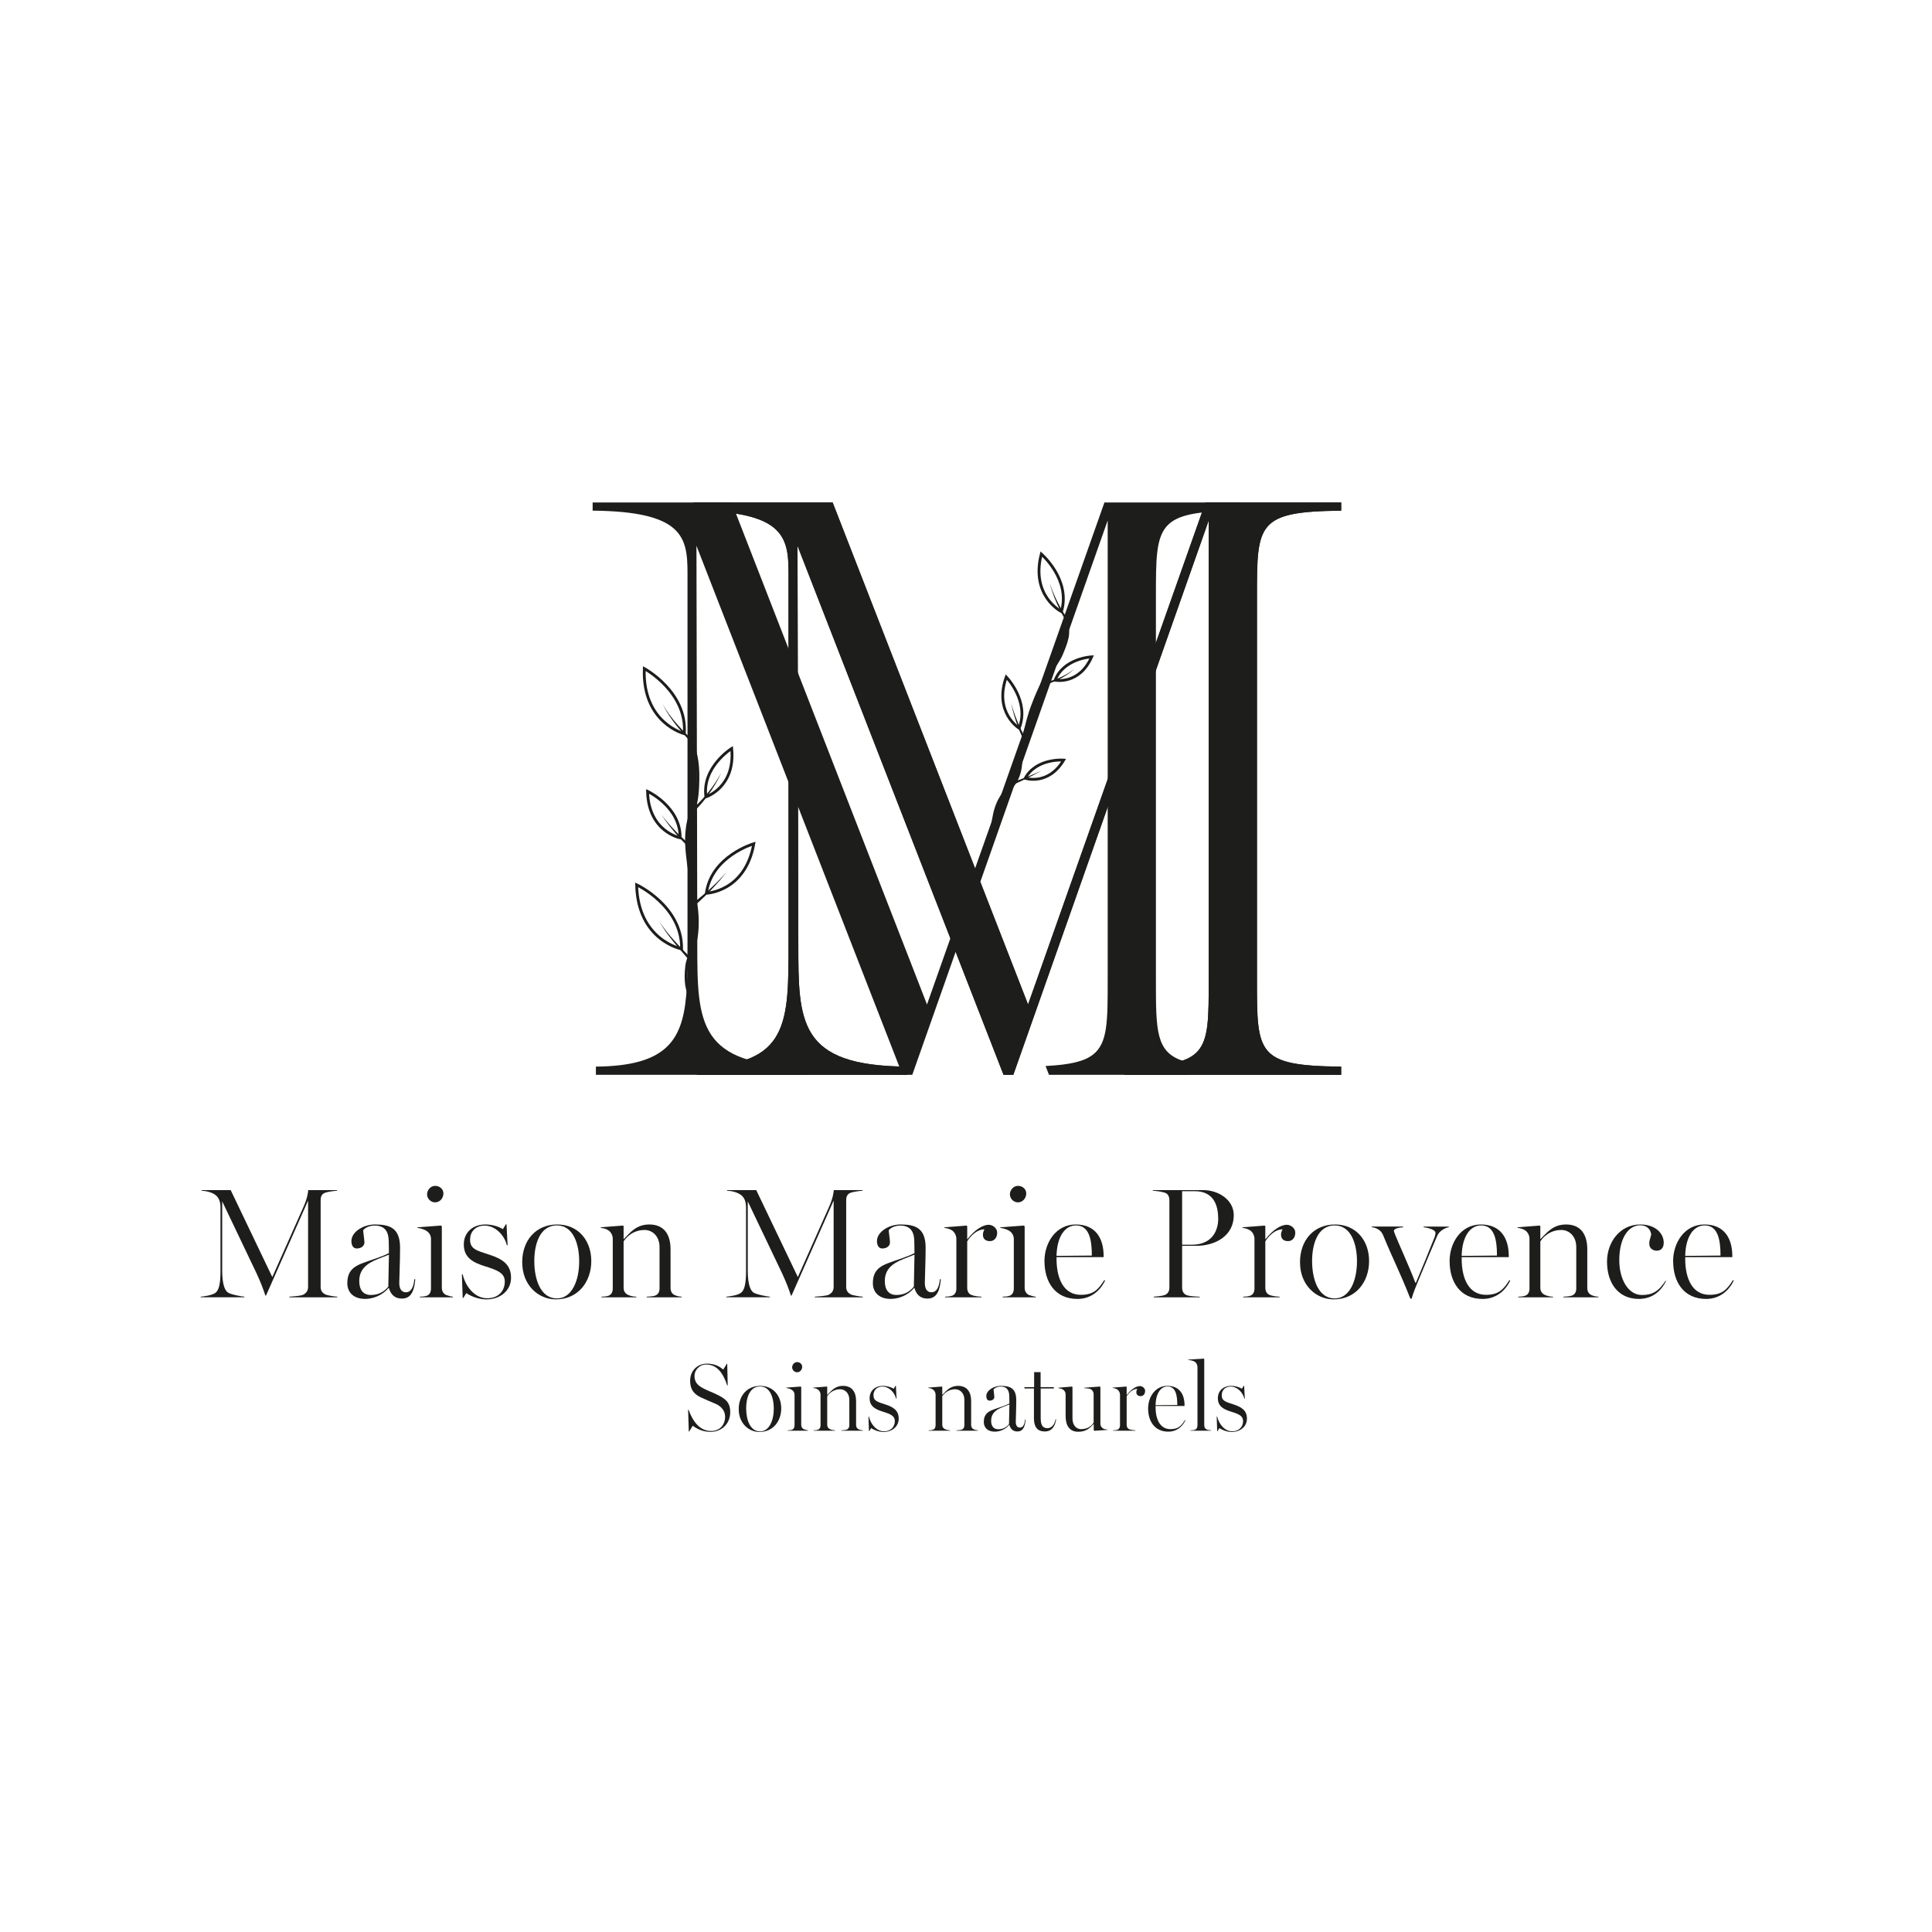 <?xml version="1.0" encoding="UTF-8"?>
<svg id="Calque_1" data-name="Calque 1" xmlns="http://www.w3.org/2000/svg" xmlns:xlink="http://www.w3.org/1999/xlink" viewBox="0 0 800 800">
  <defs>
    <style>
      .cls-1 {
        clip-path: url(#clippath);
      }

      .cls-2 {
        stroke: #1d1d1b;
        stroke-miterlimit: 10;
        stroke-width: 1.17px;
      }

      .cls-2, .cls-3 {
        fill: none;
      }

      .cls-4 {
        fill: #1d1d1b;
      }
    </style>
    <clipPath id="clippath">
      <path class="cls-3" d="m285.22,206.07v240.98h272.13v-240.98h-272.13Zm119.43,162.71l-2.7,7.65c-1.34-.24-2.58-.66-3.71-1.24l4.23-11.97,1.79-5.06,2.17,5.56-1.78,5.06Z"/>
    </clipPath>
  </defs>
  <g>
    <path class="cls-4" d="m83.11,536.93c1.1-.13,4.49-.46,6.04-1.56,1.56-1.1,2.15-4.03,2.15-9.04v-26.2c0-2.67-.72-4.22-2.02-5.26-1.56-1.24-4.09-1.75-5.85-1.82v-.26h12.09l17.23,36.01,13-29.25c1.56-3.51,1.82-5.92,1.88-6.76h11.96v.26c-1.17.07-3.64.39-4.81.78-1.62.52-2.01,1.75-2.01,3.18v35.82c0,1.43.52,2.47,2.01,3.19.78.39,3.71.84,4.88.91v.26h-19.89v-.26c1.17-.07,4.81-.33,5.72-.78,1.5-.78,2.08-1.82,2.08-3.32v-35.69l-17.42,39.33h-.26c-.98-2.99-2.08-5.79-3.58-9.04l-14.3-29.97v28.54c0,4.94.78,7.93,2.21,9.1,1.11.91,5.79,1.75,6.96,1.82v.26h-18.07v-.26Z"/>
    <path class="cls-4" d="m143.82,531.28c0-5.33,3.12-7.02,6.37-8.26,3.71-1.43,8.06-2.6,10.86-4.16l-.07-4.42c0-3.45-.84-6.96-5.85-6.96-2.47,0-4.23,1.17-4.75,1.95.06,1.17.52,3.96.52,5.07,0,1.37-1.3,2.47-3.18,2.47-1.63,0-2.21-1.56-2.21-3.05,0-3.84,4.94-6.89,9.75-6.89,6.04,0,10.4,1.37,10.4,9.62,0,5.66-.33,12.42-.33,14.56s.71,3.9,2.79,3.9c1.89,0,3.12-1.82,3.45-5.4h.39c-.52,5.98-2.4,8-5.59,8-2.67,0-4.49-1.43-5.33-4.35h-.2c-2.41,2.92-6.24,4.49-9.62,4.49-4.49,0-7.41-2.41-7.41-6.57Zm16.97,1.5l.26-13.26c-1.56.65-2.99,1.17-4.29,1.69-5.2,2.01-8,4.55-8,9.29,0,3.58,1.62,5.72,4.81,5.72s5.46-1.3,7.22-3.45Z"/>
    <path class="cls-4" d="m173.85,536.93c1.17-.07,1.95-.07,2.86-.39,1.24-.39,1.75-1.69,1.75-2.99v-20.61c0-1.37-.78-2.54-1.82-3.25-.78-.52-2.6-1.17-3.77-1.24v-.26l9.75-.71.33.33v25.35c0,1.43.58,2.47,1.75,3.06,1.11.39,2.08.65,2.86.71v.26h-13.72v-.26Zm2.99-42.38c0-1.82,1.5-3.51,3.32-3.51,2.08,0,3.45,1.5,3.45,3.12,0,1.95-1.43,3.71-3.45,3.71-1.82,0-3.32-1.56-3.32-3.32Z"/>
    <path class="cls-4" d="m193.09,535.44l-1.24,2.01h-.26l-.33-9.75h.33c1.24,5.26,5.13,9.88,10.08,9.88s7.35-3.25,7.35-6.89c0-3.45-2.8-4.68-8.06-6.31-5.2-1.62-8.91-3.64-8.91-9.1,0-4.75,3.45-8.25,8.97-8.25,2.86,0,5.65.91,7.21,1.95l1.24-2.02h.26l.46,8.65h-.33c-.97-4.16-4.81-8.12-9.17-8.12-4.03,0-6.05,2.79-6.05,5.79,0,3.9,2.67,4.55,8.13,6.31,5.39,1.75,8.84,4.09,8.84,9.49s-4.55,8.97-10.21,8.97c-3.32,0-6.5-1.36-8.32-2.6Z"/>
    <path class="cls-4" d="m216.23,522.7c0-9.23,5.79-15.67,14.5-15.67s14.11,6.63,14.11,15.15-5.4,15.86-14.69,15.86c-7.28,0-13.91-5.92-13.91-15.34Zm23.6-.46c0-7.02-2.41-14.82-9.23-14.82-7.35,0-9.36,8.32-9.36,14.69,0,7.93,2.73,15.54,9.36,15.54,6.24,0,9.23-7.41,9.23-15.41Z"/>
    <path class="cls-4" d="m249.05,536.93c1.17-.07,1.95-.07,2.86-.39,1.24-.39,1.82-1.56,1.82-2.99v-20.61c0-1.37-.72-2.73-1.76-3.45-.78-.52-2.01-.97-3.18-1.04v-.26l9.17-.71.26.26v5.27h.13c2.47-2.41,4.94-5.98,10.53-5.98,6.04,0,8.78,4.09,8.78,10.27v15.99c0,1.43.58,2.47,1.75,2.99.91.39,1.69.58,2.86.65v.26h-14.5v-.26c1.3-.07,2.34-.13,3.32-.39,1.37-.39,2.01-1.56,2.01-2.99v-17.16c0-4.55-2.99-7.08-6.17-7.08-5.14,0-7.93,3.44-8.71,4.75v19.18c0,1.43.72,2.47,1.95,2.99,1.04.46,2.15.65,3.32.71v.26h-14.43v-.26Z"/>
    <path class="cls-4" d="m300.73,536.93c1.1-.13,4.49-.46,6.04-1.56,1.56-1.1,2.15-4.03,2.15-9.04v-26.2c0-2.67-.72-4.22-2.02-5.26-1.56-1.24-4.09-1.75-5.85-1.82v-.26h12.09l17.23,36.01,13-29.25c1.56-3.51,1.82-5.92,1.88-6.76h11.96v.26c-1.17.07-3.64.39-4.81.78-1.62.52-2.01,1.75-2.01,3.18v35.82c0,1.43.52,2.47,2.01,3.19.78.39,3.71.84,4.88.91v.26h-19.89v-.26c1.17-.07,4.81-.33,5.72-.78,1.5-.78,2.08-1.82,2.08-3.32v-35.69l-17.42,39.33h-.26c-.98-2.99-2.08-5.79-3.58-9.04l-14.3-29.97v28.54c0,4.94.78,7.93,2.21,9.1,1.11.91,5.79,1.75,6.96,1.82v.26h-18.07v-.26Z"/>
    <path class="cls-4" d="m361.44,531.28c0-5.33,3.12-7.02,6.37-8.26,3.71-1.43,8.06-2.6,10.86-4.16l-.07-4.42c0-3.45-.84-6.96-5.85-6.96-2.47,0-4.23,1.17-4.75,1.95.06,1.17.52,3.96.52,5.07,0,1.37-1.3,2.47-3.18,2.47-1.63,0-2.21-1.56-2.21-3.05,0-3.84,4.94-6.89,9.75-6.89,6.04,0,10.4,1.37,10.4,9.62,0,5.66-.33,12.42-.33,14.56s.71,3.9,2.79,3.9c1.89,0,3.12-1.82,3.45-5.4h.39c-.52,5.98-2.4,8-5.59,8-2.67,0-4.49-1.43-5.33-4.35h-.2c-2.41,2.92-6.24,4.49-9.62,4.49-4.49,0-7.41-2.41-7.41-6.57Zm16.97,1.5l.26-13.26c-1.56.65-2.99,1.17-4.29,1.69-5.2,2.01-8,4.55-8,9.29,0,3.58,1.62,5.72,4.81,5.72s5.46-1.3,7.22-3.45Z"/>
    <path class="cls-4" d="m391.33,536.93c1.17-.07,1.95-.07,2.86-.39,1.24-.39,1.82-1.56,1.82-2.99v-20.54c0-1.37-.72-2.79-1.76-3.51-.78-.52-2.01-.97-3.18-1.04v-.26l9.17-.71.26.26v5.33h.13c2.86-3.71,6.24-5.92,8.77-5.92,1.63,0,3.51,1.37,3.51,3.25s-1.04,3.51-2.99,3.51c-1.69,0-2.92-.78-2.92-2.73,0-.65.32-1.62.65-2.15-3.44,0-6.24,3.38-7.15,5.01v19.18c0,1.43.58,2.54,1.76,2.99,1.1.46,2.92.65,4.16.71v.26h-15.08v-.26Z"/>
    <path class="cls-4" d="m415.19,536.93c1.17-.07,1.95-.07,2.86-.39,1.24-.39,1.75-1.69,1.75-2.99v-20.61c0-1.37-.78-2.54-1.82-3.25-.78-.52-2.6-1.17-3.77-1.24v-.26l9.75-.71.33.33v25.35c0,1.43.58,2.47,1.75,3.06,1.11.39,2.08.65,2.86.71v.26h-13.72v-.26Zm2.99-42.38c0-1.82,1.5-3.51,3.32-3.51,2.08,0,3.45,1.5,3.45,3.12,0,1.95-1.43,3.71-3.45,3.71-1.82,0-3.32-1.56-3.32-3.32Z"/>
    <path class="cls-4" d="m432.48,522.24c0-7.67,4.75-15.21,12.94-15.21s11.57,5.66,11.57,13.07v.46h-19.5v.65c0,8.45,3.06,14.95,10.08,14.95,5.14,0,7.22-2.15,9.69-6.11l.33.2c-2.21,4.62-6.24,7.61-11.44,7.61-9.36,0-13.65-7.15-13.65-15.6Zm19.63-2.34c0-6.63-1.11-12.48-6.57-12.48-4.55,0-7.87,4.55-8.06,12.61l14.63-.13Z"/>
    <path class="cls-4" d="m477.72,536.93c1.17-.07,3.64-.33,4.49-.65,1.56-.58,2.01-1.82,2.01-3.25v-35.88c0-1.43-.39-2.86-2.01-3.32-1.82-.52-3.71-.71-4.88-.78v-.26h20.87c6.24,0,12.68,3.96,12.68,10.4,0,8.65-7.8,12.68-15.54,12.68h-5.85v17.23c0,1.43.46,2.67,2.01,3.25.91.33,3.45.52,5.27.58v.26h-19.05v-.26Zm15.73-21.52c10.21,0,10.99-8.32,10.99-10.6,0-4.62-1.17-11.57-9.75-11.57h-5.2v22.17h3.96Z"/>
    <path class="cls-4" d="m514.77,536.93c1.17-.07,1.95-.07,2.86-.39,1.24-.39,1.82-1.56,1.82-2.99v-20.54c0-1.37-.72-2.79-1.76-3.51-.78-.52-2.01-.97-3.18-1.04v-.26l9.17-.71.26.26v5.33h.13c2.86-3.71,6.24-5.92,8.77-5.92,1.63,0,3.51,1.37,3.51,3.25s-1.04,3.51-2.99,3.51c-1.69,0-2.92-.78-2.92-2.73,0-.65.32-1.62.65-2.15-3.44,0-6.24,3.38-7.15,5.01v19.18c0,1.43.58,2.54,1.76,2.99,1.1.46,2.92.65,4.16.71v.26h-15.08v-.26Z"/>
    <path class="cls-4" d="m538.3,522.7c0-9.23,5.79-15.67,14.5-15.67s14.11,6.63,14.11,15.15-5.4,15.86-14.69,15.86c-7.28,0-13.91-5.92-13.91-15.34Zm23.6-.46c0-7.02-2.41-14.82-9.23-14.82-7.35,0-9.36,8.32-9.36,14.69,0,7.93,2.73,15.54,9.36,15.54,6.24,0,9.23-7.41,9.23-15.41Z"/>
    <path class="cls-4" d="m572.68,511.39c-.85-2.08-2.8-2.99-4.68-3.25v-.26h12.94v.33c-1.5.07-3.77.46-3.77,1.5,0,.07.2.71.46,1.37,1.3,3.38,5.79,13.07,8.45,20.09h.2c2.67-6.37,5.07-12.09,7.74-18.85.13-.39.39-1.3.39-1.82,0-1.5-3.9-2.21-4.94-2.34v-.26h10.46v.26c-1.23.19-3.83,1.3-4.81,3.58-2.02,4.68-5.2,12.22-8,18.98-.91,2.21-1.76,4.16-2.6,7.02h-.52c-4.55-11.5-6.96-15.79-11.31-26.33Z"/>
    <path class="cls-4" d="m600.24,522.24c0-7.67,4.75-15.21,12.94-15.21s11.57,5.66,11.57,13.07v.46h-19.5v.65c0,8.45,3.06,14.95,10.08,14.95,5.14,0,7.22-2.15,9.69-6.11l.33.2c-2.21,4.62-6.24,7.61-11.44,7.61-9.36,0-13.65-7.15-13.65-15.6Zm19.63-2.34c0-6.63-1.11-12.48-6.57-12.48-4.55,0-7.87,4.55-8.06,12.61l14.63-.13Z"/>
    <path class="cls-4" d="m628.65,536.93c1.17-.07,1.95-.07,2.86-.39,1.24-.39,1.82-1.56,1.82-2.99v-20.61c0-1.37-.72-2.73-1.76-3.45-.78-.52-2.01-.97-3.18-1.04v-.26l9.17-.71.26.26v5.27h.13c2.47-2.41,4.94-5.98,10.53-5.98,6.04,0,8.78,4.09,8.78,10.27v15.99c0,1.43.58,2.47,1.75,2.99.91.39,1.69.58,2.86.65v.26h-14.5v-.26c1.3-.07,2.34-.13,3.32-.39,1.37-.39,2.01-1.56,2.01-2.99v-17.16c0-4.55-2.99-7.08-6.17-7.08-5.14,0-7.93,3.44-8.71,4.75v19.18c0,1.43.72,2.47,1.95,2.99,1.04.46,2.15.65,3.32.71v.26h-14.43v-.26Z"/>
    <path class="cls-4" d="m665.44,522.37c0-7.93,5.27-15.34,13.78-15.34,6.31,0,9.69,3.71,9.69,7.54,0,2.08-1.04,3.32-2.92,3.32-1.04,0-3.06-.58-3.06-2.92,0-1.89.78-2.8.78-4.03-.46-2.34-2.15-3.58-4.55-3.58-4.49,0-8.65,4.68-8.65,14.5,0,7.61,3.51,14.37,9.42,14.37,4.1,0,6.83-1.37,9.75-5.92l.19.13c-2.47,5-6.43,7.41-11.31,7.41-8.45,0-13.13-6.5-13.13-15.47Z"/>
    <path class="cls-4" d="m692.8,522.24c0-7.67,4.75-15.21,12.94-15.21s11.57,5.66,11.57,13.07v.46h-19.5v.65c0,8.45,3.06,14.95,10.08,14.95,5.14,0,7.22-2.15,9.69-6.11l.33.2c-2.21,4.62-6.24,7.61-11.44,7.61-9.36,0-13.65-7.15-13.65-15.6Zm19.63-2.34c0-6.63-1.11-12.48-6.57-12.48-4.55,0-7.87,4.55-8.06,12.61l14.63-.13Z"/>
  </g>
  <g>
    <path class="cls-4" d="m286.85,590.38l-1.52,2.44h-.12l-.28-9.12h.16c1.96,5.28,4.84,8.84,9.4,8.84,3.72,0,5.76-2.72,5.76-5.88,0-2.48-1.56-4.36-4-5.4-2.52-1.08-3.28-1.36-5.88-2.56-2.96-1.36-4.6-3.28-4.6-6.96,0-4.2,3.04-7.08,6.96-7.08,3.4,0,5.36,1.28,6.76,2.44l1.52-2.44h.12l.2,9.04h-.2c-1.68-5.04-4.16-8.68-8.72-8.68-2.88,0-4.84,2.4-4.84,4.68,0,2.52,1.2,3.88,3.52,5.12,2.12,1.12,3.56,1.56,5.52,2.52,3.52,1.68,5.76,3.12,5.76,7.36,0,5.16-3.88,8.2-8.04,8.2-3.36,0-5.56-1.16-7.48-2.52Z"/>
    <path class="cls-4" d="m305.89,583.5c0-5.68,3.56-9.64,8.92-9.64s8.68,4.08,8.68,9.32-3.32,9.76-9.04,9.76c-4.48,0-8.56-3.64-8.56-9.44Zm14.52-.28c0-4.32-1.48-9.12-5.68-9.12-4.52,0-5.76,5.12-5.76,9.04,0,4.88,1.68,9.56,5.76,9.56,3.84,0,5.68-4.56,5.68-9.48Z"/>
    <path class="cls-4" d="m326.17,592.26c.72-.04,1.2-.04,1.76-.24.76-.24,1.08-1.04,1.08-1.84v-12.68c0-.84-.48-1.56-1.12-2-.48-.32-1.6-.72-2.32-.76v-.16l6-.44.2.2v15.6c0,.88.36,1.52,1.08,1.88.68.24,1.28.4,1.76.44v.16h-8.44v-.16Zm1.84-26.08c0-1.12.92-2.16,2.04-2.16,1.28,0,2.12.92,2.12,1.92,0,1.2-.88,2.28-2.12,2.28-1.12,0-2.04-.96-2.04-2.04Z"/>
    <path class="cls-4" d="m336.89,592.26c.72-.04,1.2-.04,1.76-.24.76-.24,1.12-.96,1.12-1.84v-12.68c0-.84-.44-1.68-1.08-2.12-.48-.32-1.24-.6-1.96-.64v-.16l5.64-.44.16.16v3.24h.08c1.52-1.48,3.04-3.68,6.48-3.68,3.72,0,5.4,2.52,5.4,6.32v9.84c0,.88.36,1.52,1.08,1.84.56.24,1.04.36,1.76.4v.16h-8.92v-.16c.8-.04,1.44-.08,2.04-.24.84-.24,1.24-.96,1.24-1.84v-10.56c0-2.8-1.84-4.36-3.8-4.36-3.16,0-4.88,2.12-5.36,2.92v11.8c0,.88.44,1.52,1.2,1.84.64.28,1.32.4,2.04.44v.16h-8.88v-.16Z"/>
    <path class="cls-4" d="m360.73,591.34l-.76,1.24h-.16l-.2-6h.2c.76,3.24,3.16,6.08,6.2,6.08s4.52-2,4.52-4.24c0-2.12-1.72-2.88-4.96-3.88-3.2-1-5.48-2.24-5.48-5.6,0-2.92,2.12-5.08,5.52-5.08,1.76,0,3.48.56,4.44,1.2l.76-1.24h.16l.28,5.32h-.2c-.6-2.56-2.96-5-5.64-5-2.48,0-3.72,1.72-3.72,3.56,0,2.4,1.64,2.8,5,3.88,3.32,1.08,5.44,2.52,5.44,5.84s-2.8,5.52-6.28,5.52c-2.04,0-4-.84-5.12-1.6Z"/>
    <path class="cls-4" d="m384.53,592.26c.72-.04,1.2-.04,1.76-.24.76-.24,1.12-.96,1.12-1.84v-12.68c0-.84-.44-1.68-1.08-2.12-.48-.32-1.24-.6-1.96-.64v-.16l5.64-.44.16.16v3.24h.08c1.52-1.48,3.04-3.68,6.48-3.68,3.72,0,5.4,2.52,5.4,6.32v9.84c0,.88.36,1.52,1.08,1.84.56.24,1.04.36,1.76.4v.16h-8.92v-.16c.8-.04,1.44-.08,2.04-.24.84-.24,1.24-.96,1.24-1.84v-10.56c0-2.8-1.84-4.36-3.8-4.36-3.16,0-4.88,2.12-5.36,2.92v11.8c0,.88.44,1.52,1.2,1.84.64.28,1.32.4,2.04.44v.16h-8.88v-.16Z"/>
    <path class="cls-4" d="m407.37,588.78c0-3.28,1.92-4.32,3.92-5.08,2.28-.88,4.96-1.6,6.68-2.56l-.04-2.72c0-2.12-.52-4.28-3.6-4.28-1.52,0-2.6.72-2.92,1.2.04.72.32,2.44.32,3.12,0,.84-.8,1.52-1.96,1.52-1,0-1.36-.96-1.36-1.88,0-2.36,3.04-4.24,6-4.24,3.72,0,6.4.84,6.4,5.92,0,3.48-.2,7.64-.2,8.96s.44,2.4,1.72,2.4c1.16,0,1.92-1.12,2.12-3.32h.24c-.32,3.68-1.48,4.92-3.44,4.92-1.64,0-2.76-.88-3.28-2.68h-.12c-1.48,1.8-3.84,2.76-5.92,2.76-2.76,0-4.56-1.48-4.56-4.04Zm10.44.92l.16-8.16c-.96.4-1.84.72-2.64,1.04-3.2,1.24-4.92,2.8-4.92,5.72,0,2.2,1,3.52,2.96,3.52s3.36-.8,4.44-2.12Z"/>
    <path class="cls-4" d="m428.13,587.34v-12.4h-3.92v-.56h4v-6.2h2.68v6.2h5.48v.56h-5.44v12.16c0,2.6.52,4.28,2.8,4.28,1.6,0,2.96-1.4,3.36-3.72h.24c-.4,2.76-1.68,5.08-4.72,5.08s-4.48-1.88-4.48-5.4Z"/>
    <path class="cls-4" d="m441.25,586.34v-8.92c0-.84-.4-1.56-1.04-2-.48-.32-1.24-.56-1.96-.6v-.2l5.64-.48.2.2v13.04c0,2.8,1.64,4.4,3.56,4.4,3.2,0,4.64-1.84,5.2-2.68v-11.8c0-.84-.4-1.56-1.08-2-.48-.32-1.64-.44-2.76-.48v-.2l6.44-.48.2.2v15.2c0,.84.4,1.48,1.04,1.92.48.32,1.16.44,1.88.48v.16l-5.4.36-.28-.28v-2.44h-.12c-1.52,1.52-2.88,3.12-6.32,3.12-3.72,0-5.2-2.76-5.2-6.52Z"/>
    <path class="cls-4" d="m460.89,592.26c.72-.04,1.2-.04,1.76-.24.76-.24,1.12-.96,1.12-1.84v-12.64c0-.84-.44-1.72-1.08-2.16-.48-.32-1.24-.6-1.96-.64v-.16l5.64-.44.16.16v3.28h.08c1.76-2.28,3.84-3.64,5.4-3.64,1,0,2.16.84,2.16,2s-.64,2.16-1.84,2.16c-1.04,0-1.8-.48-1.8-1.68,0-.4.2-1,.4-1.32-2.12,0-3.84,2.08-4.4,3.08v11.8c0,.88.36,1.56,1.08,1.84.68.28,1.8.4,2.56.44v.16h-9.28v-.16Z"/>
    <path class="cls-4" d="m475.41,583.22c0-4.72,2.92-9.36,7.96-9.36s7.12,3.48,7.12,8.04v.28h-12v.4c0,5.2,1.88,9.2,6.2,9.2,3.16,0,4.44-1.32,5.96-3.76l.2.12c-1.36,2.84-3.84,4.68-7.04,4.68-5.76,0-8.4-4.4-8.4-9.6Zm12.08-1.44c0-4.08-.68-7.68-4.04-7.68-2.8,0-4.84,2.8-4.96,7.76l9-.08Z"/>
    <path class="cls-4" d="m493.01,592.26c.72-.04,1.2-.04,1.76-.24.76-.24,1.08-.96,1.08-1.84v-24c0-1-.44-1.84-1.08-2.28-.6-.4-1.44-.64-2.76-.76v-.16l6.48-.4.16.16v27.32c0,.88.28,1.52,1,1.84.6.28,1.12.32,1.84.36v.16h-8.48v-.16Z"/>
    <path class="cls-4" d="m504.93,591.34l-.76,1.24h-.16l-.2-6h.2c.76,3.24,3.16,6.08,6.2,6.08s4.52-2,4.52-4.24c0-2.12-1.72-2.88-4.96-3.88-3.2-1-5.48-2.24-5.48-5.6,0-2.92,2.12-5.08,5.52-5.08,1.76,0,3.48.56,4.44,1.2l.76-1.24h.16l.28,5.32h-.2c-.6-2.56-2.96-5-5.64-5-2.48,0-3.72,1.72-3.72,3.56,0,2.4,1.64,2.8,5,3.88,3.32,1.08,5.44,2.52,5.44,5.84s-2.8,5.52-6.28,5.52c-2.04,0-4-.84-5.12-1.6Z"/>
  </g>
  <g>
    <path class="cls-4" d="m555.36,211.45v-3.38h-56.2l-56.28,159.25-2.05,5.81-15.13,42.81-16.67-42.81-3.25-8.37-37.73-96.92-2.15-5.53-21.12-54.24h-57.55v3.38c37.25.34,39.28,10.83,39.28,25.73v153.37c0,32.84.33,50.78-37.93,51.12v3.38h87.02v-3.38c-45.03-.34-45.03-18.28-45.03-51.12l-.04-17.42-.09-46.05-.21-101.07,25.42,65.28,2.17,5.56,28.29,72.64,1.42,3.64,28.01,71.92h4.06l25.35-71.92,1.7-4.84,53.85-152.78v190.62c0,30.13,0,35.2-34.86,35.54v3.38h89.71v-3.38c-34.87-.34-34.87-5.41-34.87-35.54v-159.12c0-30.13,0-35.21,34.87-35.55Z"/>
    <path class="cls-4" d="m513.52,211.45v-3.39h-56.2l-44.59,126.17-10.25,28.98-18.63,52.72-6.58-16.93-3.93-10.09-70.39-180.85h-57.55v3.39c37.25.33,39.28,10.83,39.28,25.73v153.36c0,3.7,0,7.21-.04,10.52-.01.15-.01.31-.01.46-.01.29-.01.56-.01.85h0c-.07,3.5-.21,6.78-.48,9.81,0,.01.01.01,0,.02-1.68,19-8.63,29.2-37.39,29.46v3.39h87.01v-3.39c-44.62-.34-45.03-17.95-45.03-50.22v-.9l-.02-10.78v-2.08l-.08-38.88v-2.79s-.01-.01-.01-.01l-.04-17.07s.01-.01,0-.02l-.19-92.91,84.95,218.11.36.94h4.06l26.89-76.27,10.22-29.02,43.8-124.25v190.6c0,16.82,0,25.84-6.07,30.57-3.76,2.93-9.82,4.23-19.66,4.73l1.42,3.64h57.42l1.7-4.84c-1.39-.27-2.64-.6-3.78-.97-11.06-3.69-11.06-12.58-11.06-33.13v-159.12c0-30.13,0-35.21,34.87-35.54Z"/>
    <g class="cls-1">
      <path class="cls-4" d="m555.36,211.45v-3.38h-56.2l-56.28,159.25-2.05,5.81-15.13,42.81-16.67-42.81-3.25-8.37-37.73-96.92-2.15-5.53-21.12-54.24h-57.55v3.38c37.25.34,39.28,10.83,39.28,25.73v153.37c0,32.84.33,50.78-37.93,51.12v3.38h87.02v-3.38c-45.03-.34-45.03-18.28-45.03-51.12l-.04-17.42-.09-46.05-.21-101.07,25.42,65.28,2.17,5.56,28.29,72.64,1.42,3.64,28.01,71.92h4.06l25.35-71.92,1.7-4.84,53.85-152.78v190.62c0,30.13,0,35.2-34.86,35.54v3.38h89.71v-3.38c-34.87-.34-34.87-5.41-34.87-35.54v-159.12c0-30.13,0-35.21,34.87-35.55Z"/>
    </g>
  </g>
  <g>
    <path class="cls-4" d="m286.2,398.53c-4.7-5.46-9.72-10.8-13.27-17.1,3.87,6.07,9.16,11.12,14.12,16.29,0,0-.85.81-.85.81h0Z"/>
    <path class="cls-4" d="m287.58,373.48c4.81-3.72,9.31-7.94,13.42-12.45-3.85,4.8-8.05,9.28-12.69,13.37,0,0-.73-.92-.73-.92h0Z"/>
    <path class="cls-4" d="m287.48,334.27c4.42-4.12,8.35-8.95,11.17-14.33-.63,1.39-1.3,2.78-2.07,4.1-2.31,4.01-5.08,7.7-8.29,11.08,0,0-.81-.85-.81-.85h0Z"/>
    <path class="cls-4" d="m287.48,308.82c-4.89-5.32-9.97-10.72-13.09-17.3,3.44,6.35,8.79,11.46,13.9,16.46,0,0-.82.84-.82.84h0Z"/>
    <path class="cls-4" d="m285.7,351.43c-4.33-4.37-8.5-8.94-11.83-14.13,3.63,4.93,8.07,9.21,12.62,13.26,0,0-.79.87-.79.87h0Z"/>
    <path class="cls-2" d="m288.13,414.73s-5.35-1.88-3.75-14.89c.21-1.7.79-3.35,1.76-4.76,1.72-2.5,3.78-11.39,1.8-21.91,0,0-3.1-12.87-3.63-23.41,0,0-.59-9.67,2.73-14.52,1.7-2.49,1.9-9.48,1.95-12.5.14-7.7-1.11-12.53-3.2-16.45"/>
    <path class="cls-2" d="m282.23,392.91s-18.08-3.42-18.61-26.53c0,0,18.87,8.77,18.61,26.53Z"/>
    <path class="cls-2" d="m292.49,369.87s16.1-.55,19.64-20.49c0,0-17.51,5.08-19.64,20.49Z"/>
    <path class="cls-2" d="m281.62,346.91s-13.09-2.48-13.48-19.22c0,0,13.67,6.35,13.48,19.22Z"/>
    <path class="cls-2" d="m283.35,303.8s-17.41-4.4-16.56-26.95c0,0,17.87,9.66,16.56,26.95Z"/>
    <path class="cls-2" d="m292.31,329.96s12.27-3.93,10.66-20.03c0,0-12.36,7.71-10.66,20.03Z"/>
  </g>
  <g>
    <path class="cls-4" d="m418.94,324.02c4.12-1.46,8.25-2.98,12.22-4.85-3.81,2.19-7.81,4.05-11.83,5.86l-.4-1.02h0Z"/>
    <path class="cls-4" d="m431.05,282.93c4.97-.99,9.97-2.77,13.93-6.04-3.78,3.59-8.72,5.75-13.72,7.11,0,0-.22-1.07-.22-1.07h0Z"/>
    <path class="cls-4" d="m442.29,258.63c-3.31-5.4-6.11-11.15-7.65-17.3,1.87,5.99,4.99,11.56,8.55,16.68,0,0-.9.62-.9.62h0Z"/>
    <path class="cls-4" d="m424.06,306.83c-2.5-5.06-4.31-10.39-5.42-15.9,1.44,5.36,3.6,10.58,6.37,15.36,0,0-.95.54-.95.54h0Z"/>
    <path class="cls-2" d="m410.07,348.43s1.01-8.32,1.93-12.16c.96-3.99,3.02-7.38,4.33-8.28,2.33-1.6,6.82-5.38,6.37-14.87,0,0,1.04-9.26,4.04-18.57.03-.11.54-1.53.58-1.64.55-1.35,3.77-10.58,7.1-14.27,1.77-1.96,4.15-5.46,5.16-7.9,3.21-7.73,2.92-8.74,1.75-15.22"/>
    <path class="cls-2" d="m424.53,322.25s9.45,3.24,15.91-7.51c0,0-11.26-.93-15.91,7.51Z"/>
    <path class="cls-2" d="m422,301.52s-10.55-6.5-5.33-21.18c0,0,9.77,10.06,5.33,21.18Z"/>
    <path class="cls-2" d="m439.52,253.24s-12.83-6.39-8.34-23.83c0,0,12.29,10.57,8.34,23.83Z"/>
    <path class="cls-2" d="m436.91,281.65s9.97,2.06,15.12-9.66c0,0-11.51.51-15.12,9.66Z"/>
  </g>
</svg>